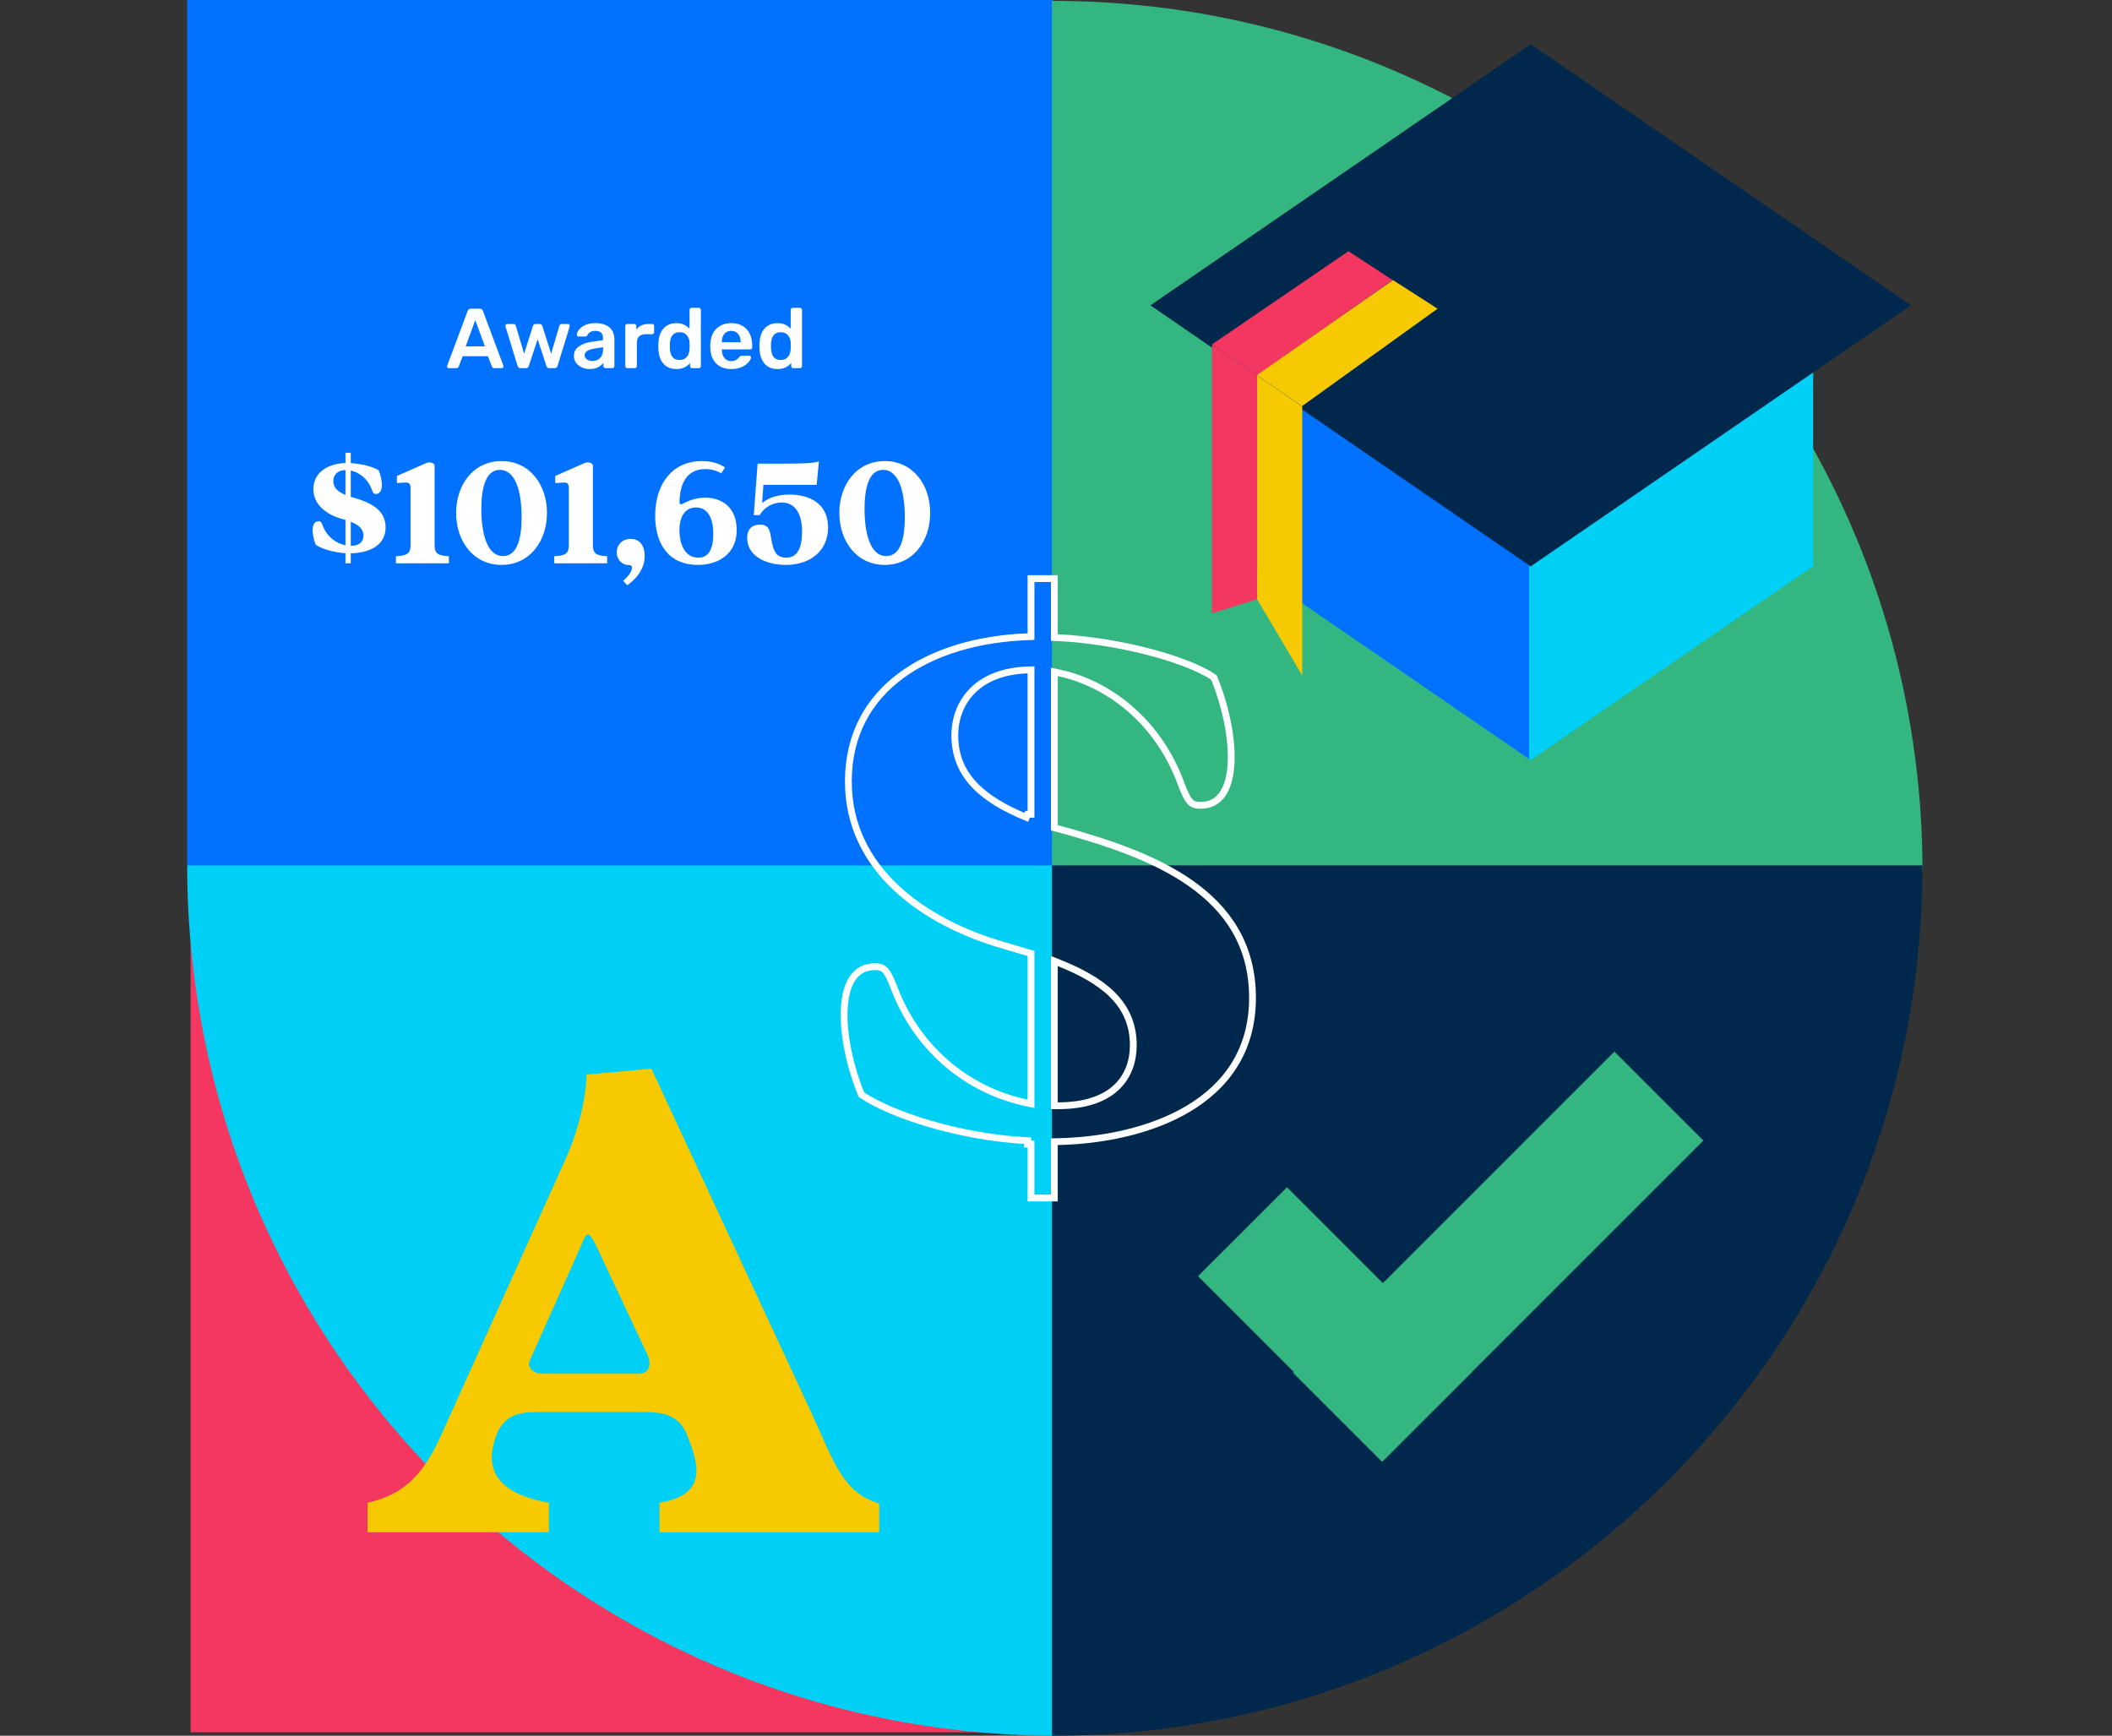 <svg width="640" height="526" viewBox="0 0 640 526" fill="none" xmlns="http://www.w3.org/2000/svg">
<rect x="0" y="0" width="640" height="526" fill="#333333" stroke="none"/>
<g clip-path="url(#clip0_302_12457)">
<g clip-path="url(#clip1_302_12457)">
<path d="M57.758 262.588L57.758 524.969H320.187V262.588H57.758Z" fill="#F43760"/>
<path d="M56.727 -3.05176e-05L56.727 262.381H319.155V-3.05176e-05H56.727Z" fill="#0072FF"/>
<path d="M582.574 264.011C582.574 118.341 464.461 0.261 318.775 0.261V264.011H582.574Z" fill="#34B680"/>
<path d="M56.727 262.261C56.727 407.93 174.829 526.011 320.525 526.011V262.261H56.727Z" fill="#00D0F6"/>
<path d="M318.775 526C464.471 526 582.574 407.919 582.574 262.25H318.775V526Z" fill="#00284C"/>
<path d="M312.428 191.925V175.333H319.497V192.208V193.193L320.481 193.238C329.398 193.647 339.152 195.217 347.774 197.438C356.255 199.623 363.537 202.411 367.851 205.278C371.336 213.793 373.451 223.624 373.051 231.296C372.849 235.18 372.007 238.398 370.481 240.617C368.995 242.778 366.821 244.057 363.7 244.057C362.132 244.057 361.264 243.657 360.531 242.822C359.704 241.881 359.003 240.342 358.021 237.841C350.976 218.216 335.465 206.97 320.741 203.871L319.497 203.609V204.88V250.051V250.84L320.258 251.046L323.29 251.868C323.292 251.869 323.294 251.869 323.296 251.87C335.885 255.447 349.978 260.021 360.922 267.757C371.816 275.458 379.546 286.256 379.546 302.377C379.546 318.48 371.49 329.187 360.089 335.987C348.638 342.817 333.821 345.688 320.507 345.963L319.497 345.983V346.994V363.043H312.428V346.723H311.397L311.45 345.693C301.022 345.15 290.584 343.167 281.622 340.535C272.81 337.946 265.495 334.75 261.031 331.724C257.545 323.208 255.43 313.374 255.83 305.702C256.032 301.817 256.874 298.599 258.4 296.38C259.886 294.219 262.06 292.941 265.181 292.941C266.749 292.941 267.617 293.341 268.35 294.176C269.178 295.117 269.88 296.658 270.863 299.164C278.473 319.345 294.824 330.858 311.188 334.236L312.428 334.492V333.226V289.705V288.934L311.688 288.716L304.215 286.511L304.206 286.509C280.251 279.66 257.081 263.637 257.081 236.825C257.081 222.57 263.277 211.924 273.129 204.671C283.016 197.392 296.633 193.504 311.435 192.955L312.428 192.918V191.925ZM312.428 204.055V202.987L311.36 203.024C303.25 203.309 297.71 206.011 294.203 209.832C290.71 213.637 289.33 218.446 289.33 222.786C289.33 228.831 291.367 233.694 295.141 237.739C298.885 241.751 304.299 244.921 311.001 247.703L311.397 246.751H312.428V204.055ZM320.913 291.79L319.497 291.22V292.747V334.063V335.095H320.528C329.14 335.095 334.901 332.843 338.509 329.326C342.118 325.809 343.424 321.173 343.424 316.711C343.424 310.361 341.087 305.42 337.065 301.417C333.078 297.449 327.46 294.425 320.913 291.79Z" stroke="white" stroke-width="2.063"/>
<path d="M348.662 216.482V216.428L348.716 216.526L348.662 216.482Z" fill="#00284C"/>
<path d="M348.662 216.331V216.428L348.607 216.341L348.662 216.331Z" fill="#0072FF"/>
<path d="M380.104 238.138L380.157 238.128V238.181L380.104 238.138Z" fill="#0072FF"/>
<path d="M380.156 238.127V238.03L380.21 238.106L380.156 238.127Z" fill="#0072FF"/>
<path d="M377.973 109.545V171.249L377.879 171.315L463.39 230.03V109.545H377.973Z" fill="#0072FF"/>
<path d="M549.806 171.315L549.448 171.069V109.545H463.391V230.03L463.843 230.341L549.806 171.315Z" fill="#00D0F6"/>
<path d="M579.079 92.531L463.842 171.654L348.605 92.531L463.842 13.408L579.079 92.531Z" fill="#00284C"/>
<path d="M380.944 113.768V181.608L367.283 185.859V104.361L380.944 113.768Z" fill="#F43760"/>
<path d="M394.616 123.175V204.683L380.945 181.608V113.768L394.616 123.175Z" fill="#F7C900"/>
<path d="M367.283 104.361L380.944 113.768L422.012 84.886L408.624 76.12L367.283 104.361Z" fill="#F43760"/>
<path d="M380.879 113.683L394.54 123.09L435.636 93.549L422.126 84.886L380.879 113.683Z" fill="#F7C900"/>
<path d="M104.691 170.702H106.296V167.687C111.013 167.589 116.85 165.838 116.85 159.808C116.85 153.972 111.257 151.978 106.831 150.713L106.296 150.567V142.591C108.825 143.126 111.5 145.072 112.716 148.476C113.056 149.351 113.251 149.692 113.883 149.692C116.315 149.692 116.023 145.607 114.758 142.543C113.202 141.473 109.457 140.5 106.296 140.354V137.193H104.691V140.305C99.439 140.5 94.964 143.078 94.964 148.233C94.964 153.096 99.147 155.966 103.378 157.182L104.691 157.571V165.255C101.87 164.671 99.049 162.677 97.736 159.176C97.396 158.3 97.201 157.96 96.569 157.96C94.137 157.96 94.429 162.045 95.694 165.109C97.299 166.228 100.995 167.443 104.691 167.638V170.702ZM100.995 145.753C100.995 144.293 101.919 142.543 104.691 142.445V149.984C102.357 149.011 100.995 147.795 100.995 145.753ZM106.296 165.401V158.106C108.582 159.03 110.138 160.197 110.138 162.337C110.138 163.844 109.263 165.401 106.296 165.401ZM119.978 168.562V170.702H136.027V168.562C132.671 168.416 131.699 167.638 131.699 165.303V141.084C131.699 140.354 130.337 139.819 129.218 140.305L120.27 144.245V146.385L122.604 146.239C123.966 146.142 124.403 146.531 124.403 148.038V165.303C124.403 167.638 123.431 168.416 119.978 168.562ZM151.985 171.188C160.496 171.188 165.748 164.039 165.748 155.431C165.748 146.871 160.496 139.722 151.985 139.722C143.474 139.722 138.221 146.871 138.221 155.431C138.221 164.039 143.474 171.188 151.985 171.188ZM145.857 154.264C145.857 148.525 146.927 142.397 151.45 142.397C156.362 142.397 158.064 149.303 158.064 156.695C158.064 162.58 156.994 168.513 152.423 168.513C147.559 168.513 145.857 161.559 145.857 154.264ZM167.947 168.562V170.702H183.996V168.562C180.641 168.416 179.668 167.638 179.668 165.303V141.084C179.668 140.354 178.306 139.819 177.188 140.305L168.239 144.245V146.385L170.573 146.239C171.935 146.142 172.373 146.531 172.373 148.038V165.303C172.373 167.638 171.4 168.416 167.947 168.562ZM188.843 176.003L190.059 177.365C192.49 175.663 195.36 172.696 195.36 168.465C195.36 165.449 193.949 163.309 191.08 163.309C188.6 163.309 186.897 165.06 186.897 167.395C186.897 169.535 188.405 171.237 190.642 171.237C191.323 171.237 191.518 171.626 191.518 171.966C191.518 173.036 190.642 174.447 188.843 176.003ZM211.427 171.188C218.042 171.188 223.245 167.589 223.245 160.635C223.245 153.631 218.625 150.81 213.713 150.81C210.698 150.81 208.412 151.88 207.099 152.561C206.321 152.999 205.932 152.902 205.932 152.172C205.932 146.774 208.023 142.154 213.713 142.154C215.513 142.154 217.069 142.591 218.577 143.418L219.695 141.667C218.187 140.597 215.902 139.722 212.692 139.722C203.597 139.722 198.588 146.822 198.539 156.112C198.491 165.303 203.014 171.188 211.427 171.188ZM205.883 160.683C205.883 157.182 207.196 153.777 210.892 153.777C214.589 153.777 216.145 157.182 216.145 161.802C216.145 164.963 215.513 169 211.622 169C207.05 169 205.883 163.99 205.883 160.683ZM238.139 171.188C245.58 171.188 250.93 166.908 250.93 159.856C250.93 152.27 244.899 149.886 239.307 149.886C236.145 149.886 233.276 150.519 230.941 152.464L231.331 146.92H247.477L248.158 139.819C246.845 140.305 243.538 140.5 238.82 140.5H229.58L228.412 156.112H230.212C231.768 153.388 234.54 152.27 236.923 152.27C240.571 152.27 243.051 155.188 243.051 161.072C243.051 165.936 241.69 169 238.285 169C235.173 169 234.54 166.957 233.957 164.623C233.325 161.85 233.665 158.981 230.309 158.981C228.023 158.981 226.418 160.197 226.418 163.018C226.418 168.222 231.671 171.188 238.139 171.188ZM268.109 171.188C276.62 171.188 281.872 164.039 281.872 155.431C281.872 146.871 276.62 139.722 268.109 139.722C259.598 139.722 254.345 146.871 254.345 155.431C254.345 164.039 259.598 171.188 268.109 171.188ZM261.981 154.264C261.981 148.525 263.051 142.397 267.574 142.397C272.486 142.397 274.188 149.303 274.188 156.695C274.188 162.58 273.118 168.513 268.546 168.513C263.683 168.513 261.981 161.559 261.981 154.264Z" fill="white"/>
<path d="M136.011 111.573C135.873 111.573 135.744 111.521 135.624 111.418C135.521 111.315 135.47 111.186 135.47 111.032C135.47 110.963 135.487 110.886 135.521 110.8L141.726 94.193C141.778 94.021 141.872 93.875 142.01 93.755C142.164 93.618 142.37 93.549 142.628 93.549H145.434C145.692 93.549 145.889 93.618 146.026 93.755C146.164 93.875 146.267 94.021 146.335 94.193L152.54 110.8C152.558 110.886 152.566 110.963 152.566 111.032C152.566 111.186 152.515 111.315 152.412 111.418C152.309 111.521 152.189 111.573 152.051 111.573H149.811C149.571 111.573 149.391 111.521 149.271 111.418C149.168 111.298 149.099 111.186 149.065 111.083L147.854 107.942H140.207L138.997 111.083C138.963 111.186 138.886 111.298 138.766 111.418C138.663 111.521 138.491 111.573 138.251 111.573H136.011ZM141.109 104.981H146.953L144.018 97.025L141.109 104.981ZM157.714 111.573C157.473 111.573 157.293 111.512 157.173 111.392C157.053 111.272 156.95 111.118 156.864 110.929L153.182 98.982C153.165 98.896 153.156 98.819 153.156 98.75C153.156 98.596 153.208 98.467 153.311 98.364C153.431 98.244 153.56 98.184 153.697 98.184H155.602C155.808 98.184 155.971 98.244 156.092 98.364C156.212 98.467 156.28 98.57 156.298 98.673L158.821 107.195L161.499 98.75C161.533 98.63 161.61 98.51 161.73 98.39C161.851 98.252 162.031 98.184 162.271 98.184H163.558C163.799 98.184 163.979 98.252 164.099 98.39C164.219 98.51 164.297 98.63 164.331 98.75L167.009 107.195L169.532 98.673C169.549 98.57 169.609 98.467 169.712 98.364C169.832 98.244 169.995 98.184 170.201 98.184H172.107C172.261 98.184 172.39 98.244 172.493 98.364C172.613 98.467 172.673 98.596 172.673 98.75C172.673 98.819 172.656 98.896 172.622 98.982L168.94 110.929C168.888 111.118 168.794 111.272 168.656 111.392C168.536 111.512 168.356 111.573 168.116 111.573H166.442C166.219 111.573 166.03 111.512 165.876 111.392C165.738 111.272 165.644 111.118 165.592 110.929L162.915 102.793L160.237 110.929C160.168 111.118 160.065 111.272 159.928 111.392C159.808 111.512 159.619 111.573 159.362 111.573H157.714ZM178.664 111.83C177.772 111.83 176.965 111.658 176.244 111.315C175.523 110.955 174.948 110.483 174.519 109.899C174.107 109.298 173.901 108.629 173.901 107.891C173.901 106.689 174.39 105.736 175.369 105.033C176.347 104.312 177.626 103.831 179.205 103.591L182.732 103.076V102.535C182.732 101.814 182.552 101.256 182.192 100.862C181.831 100.467 181.213 100.269 180.338 100.269C179.72 100.269 179.213 100.398 178.819 100.656C178.441 100.896 178.158 101.222 177.969 101.634C177.832 101.857 177.634 101.969 177.377 101.969H175.343C175.154 101.969 175.008 101.917 174.905 101.814C174.819 101.711 174.776 101.574 174.776 101.402C174.793 101.128 174.905 100.793 175.111 100.398C175.334 100.003 175.66 99.626 176.089 99.265C176.536 98.888 177.111 98.57 177.815 98.313C178.518 98.055 179.368 97.926 180.364 97.926C181.445 97.926 182.355 98.064 183.093 98.338C183.848 98.596 184.449 98.948 184.895 99.394C185.341 99.84 185.668 100.364 185.874 100.965C186.08 101.565 186.182 102.2 186.182 102.87V110.955C186.182 111.126 186.122 111.272 186.002 111.392C185.882 111.512 185.736 111.573 185.565 111.573H183.479C183.29 111.573 183.136 111.512 183.016 111.392C182.913 111.272 182.861 111.126 182.861 110.955V109.95C182.638 110.259 182.338 110.56 181.96 110.852C181.582 111.143 181.119 111.384 180.57 111.573C180.037 111.744 179.402 111.83 178.664 111.83ZM179.54 109.384C180.14 109.384 180.681 109.255 181.162 108.998C181.66 108.74 182.046 108.346 182.32 107.813C182.612 107.264 182.758 106.578 182.758 105.754V105.213L180.183 105.625C179.171 105.779 178.415 106.028 177.918 106.372C177.42 106.715 177.171 107.135 177.171 107.633C177.171 108.011 177.282 108.337 177.506 108.612C177.746 108.869 178.046 109.066 178.407 109.204C178.767 109.324 179.145 109.384 179.54 109.384ZM190.104 111.573C189.932 111.573 189.786 111.512 189.666 111.392C189.546 111.272 189.486 111.126 189.486 110.955V98.828C189.486 98.639 189.546 98.484 189.666 98.364C189.786 98.244 189.932 98.184 190.104 98.184H192.189C192.361 98.184 192.507 98.244 192.627 98.364C192.764 98.484 192.833 98.639 192.833 98.828V99.883C193.228 99.334 193.734 98.913 194.352 98.621C194.987 98.33 195.717 98.184 196.54 98.184H197.596C197.785 98.184 197.931 98.244 198.034 98.364C198.154 98.484 198.214 98.63 198.214 98.802V100.656C198.214 100.827 198.154 100.973 198.034 101.093C197.931 101.213 197.785 101.274 197.596 101.274H195.588C194.764 101.274 194.12 101.505 193.657 101.969C193.21 102.415 192.987 103.05 192.987 103.874V110.955C192.987 111.126 192.927 111.272 192.807 111.392C192.687 111.512 192.532 111.573 192.344 111.573H190.104ZM204.99 111.83C204.098 111.83 203.308 111.684 202.622 111.392C201.952 111.083 201.394 110.654 200.948 110.105C200.502 109.556 200.158 108.912 199.918 108.174C199.678 107.419 199.54 106.595 199.506 105.702C199.489 105.393 199.48 105.119 199.48 104.878C199.48 104.621 199.489 104.338 199.506 104.029C199.54 103.17 199.669 102.372 199.892 101.634C200.133 100.896 200.476 100.252 200.922 99.703C201.386 99.136 201.952 98.699 202.622 98.39C203.308 98.081 204.098 97.926 204.99 97.926C205.917 97.926 206.698 98.089 207.333 98.416C207.986 98.725 208.526 99.128 208.955 99.626V93.91C208.955 93.738 209.007 93.592 209.11 93.472C209.23 93.352 209.385 93.292 209.573 93.292H211.762C211.934 93.292 212.079 93.352 212.2 93.472C212.32 93.592 212.38 93.738 212.38 93.91V110.955C212.38 111.126 212.32 111.272 212.2 111.392C212.079 111.512 211.934 111.573 211.762 111.573H209.728C209.539 111.573 209.385 111.512 209.264 111.392C209.161 111.272 209.11 111.126 209.11 110.955V110.002C208.681 110.534 208.131 110.972 207.462 111.315C206.81 111.658 205.986 111.83 204.99 111.83ZM205.943 109.075C206.664 109.075 207.239 108.912 207.668 108.586C208.097 108.26 208.415 107.848 208.621 107.35C208.827 106.835 208.938 106.311 208.955 105.779C208.973 105.47 208.981 105.144 208.981 104.801C208.981 104.44 208.973 104.106 208.955 103.797C208.938 103.282 208.818 102.793 208.595 102.329C208.372 101.849 208.046 101.454 207.617 101.145C207.187 100.836 206.63 100.681 205.943 100.681C205.222 100.681 204.647 100.844 204.218 101.171C203.806 101.48 203.506 101.891 203.317 102.406C203.128 102.921 203.016 103.488 202.982 104.106C202.965 104.621 202.965 105.136 202.982 105.651C203.016 106.269 203.128 106.835 203.317 107.35C203.506 107.865 203.806 108.285 204.218 108.612C204.647 108.921 205.222 109.075 205.943 109.075ZM221.579 111.83C219.674 111.83 218.163 111.281 217.047 110.182C215.932 109.084 215.331 107.522 215.245 105.496C215.228 105.324 215.219 105.11 215.219 104.852C215.219 104.578 215.228 104.363 215.245 104.209C215.314 102.904 215.606 101.788 216.12 100.862C216.653 99.918 217.382 99.197 218.309 98.699C219.236 98.184 220.326 97.926 221.579 97.926C222.969 97.926 224.137 98.218 225.081 98.802C226.025 99.368 226.737 100.166 227.218 101.196C227.698 102.209 227.939 103.385 227.939 104.724V105.264C227.939 105.436 227.879 105.582 227.758 105.702C227.638 105.822 227.484 105.882 227.295 105.882H218.747C218.747 105.882 218.747 105.908 218.747 105.96C218.747 106.011 218.747 106.054 218.747 106.088C218.764 106.689 218.875 107.247 219.081 107.762C219.305 108.26 219.622 108.663 220.034 108.972C220.463 109.281 220.97 109.436 221.553 109.436C222.034 109.436 222.437 109.367 222.763 109.23C223.089 109.075 223.356 108.903 223.562 108.715C223.768 108.526 223.913 108.371 223.999 108.251C224.154 108.045 224.274 107.925 224.36 107.891C224.463 107.839 224.609 107.813 224.797 107.813H227.012C227.183 107.813 227.321 107.865 227.424 107.968C227.544 108.071 227.595 108.2 227.578 108.354C227.561 108.629 227.415 108.963 227.14 109.358C226.883 109.753 226.505 110.139 226.008 110.517C225.51 110.895 224.883 111.212 224.128 111.47C223.39 111.71 222.54 111.83 221.579 111.83ZM218.747 103.72H224.437V103.642C224.437 102.973 224.325 102.389 224.102 101.891C223.879 101.377 223.553 100.982 223.124 100.707C222.695 100.415 222.18 100.269 221.579 100.269C220.978 100.269 220.463 100.415 220.034 100.707C219.605 100.982 219.279 101.377 219.056 101.891C218.85 102.389 218.747 102.973 218.747 103.642V103.72ZM235.641 111.83C234.748 111.83 233.959 111.684 233.272 111.392C232.603 111.083 232.045 110.654 231.599 110.105C231.152 109.556 230.809 108.912 230.569 108.174C230.328 107.419 230.191 106.595 230.157 105.702C230.14 105.393 230.131 105.119 230.131 104.878C230.131 104.621 230.14 104.338 230.157 104.029C230.191 103.17 230.32 102.372 230.543 101.634C230.783 100.896 231.127 100.252 231.573 99.703C232.036 99.136 232.603 98.699 233.272 98.39C233.959 98.081 234.748 97.926 235.641 97.926C236.568 97.926 237.349 98.089 237.984 98.416C238.636 98.725 239.177 99.128 239.606 99.626V93.91C239.606 93.738 239.658 93.592 239.761 93.472C239.881 93.352 240.035 93.292 240.224 93.292H242.413C242.584 93.292 242.73 93.352 242.85 93.472C242.97 93.592 243.031 93.738 243.031 93.91V110.955C243.031 111.126 242.97 111.272 242.85 111.392C242.73 111.512 242.584 111.573 242.413 111.573H240.379C240.19 111.573 240.035 111.512 239.915 111.392C239.812 111.272 239.761 111.126 239.761 110.955V110.002C239.331 110.534 238.782 110.972 238.113 111.315C237.46 111.658 236.637 111.83 235.641 111.83ZM236.594 109.075C237.315 109.075 237.89 108.912 238.319 108.586C238.748 108.26 239.065 107.848 239.271 107.35C239.477 106.835 239.589 106.311 239.606 105.779C239.623 105.47 239.632 105.144 239.632 104.801C239.632 104.44 239.623 104.106 239.606 103.797C239.589 103.282 239.469 102.793 239.246 102.329C239.022 101.849 238.696 101.454 238.267 101.145C237.838 100.836 237.28 100.681 236.594 100.681C235.873 100.681 235.298 100.844 234.869 101.171C234.457 101.48 234.156 101.891 233.967 102.406C233.779 102.921 233.667 103.488 233.633 104.106C233.615 104.621 233.615 105.136 233.633 105.651C233.667 106.269 233.779 106.835 233.967 107.35C234.156 107.865 234.457 108.285 234.869 108.612C235.298 108.921 235.873 109.075 236.594 109.075Z" fill="white"/>
<path d="M135.516 430.826L171.26 351.537C176.401 340.15 177.738 329.871 177.738 325.633L197.398 323.851L244.75 425.687C252.792 442.888 255.031 452.265 266.42 455.612V464.326H199.854V455.394C212.809 453.167 212.809 446.017 208.342 435.292L208.114 434.619C205.429 428.143 199.626 427.914 194.713 427.914H162.99C156.958 427.914 152.937 428.805 150.253 435.064L150.926 433.728C145.786 445.561 151.155 452.711 166.337 455.394V464.326H111.389V455.394C125.463 452.265 130.158 443.116 135.516 430.826ZM164.109 416.31H193.594C195.833 416.31 197.843 414.527 196.278 410.724L180.422 376.996C178.411 373.204 177.738 373.204 176.401 376.768L160.545 412.278C159.425 414.962 162.555 416.299 164.12 416.299L164.109 416.31Z" fill="#F7C900"/>
<path d="M390.001 359.793L363.043 386.746L419.065 442.758L446.024 415.805L390.001 359.793Z" fill="#34B680"/>
<path d="M516.169 345.647L489.211 318.694L391.852 416.035L418.81 442.989L516.169 345.647Z" fill="#34B680"/>
</g>
</g>
<defs>
<clipPath id="clip0_302_12457">
<rect width="639.451" height="526" fill="white"/>
</clipPath>
<clipPath id="clip1_302_12457">
<rect width="527.031" height="526" fill="white" transform="translate(56.725)"/>
</clipPath>
</defs>
</svg>
